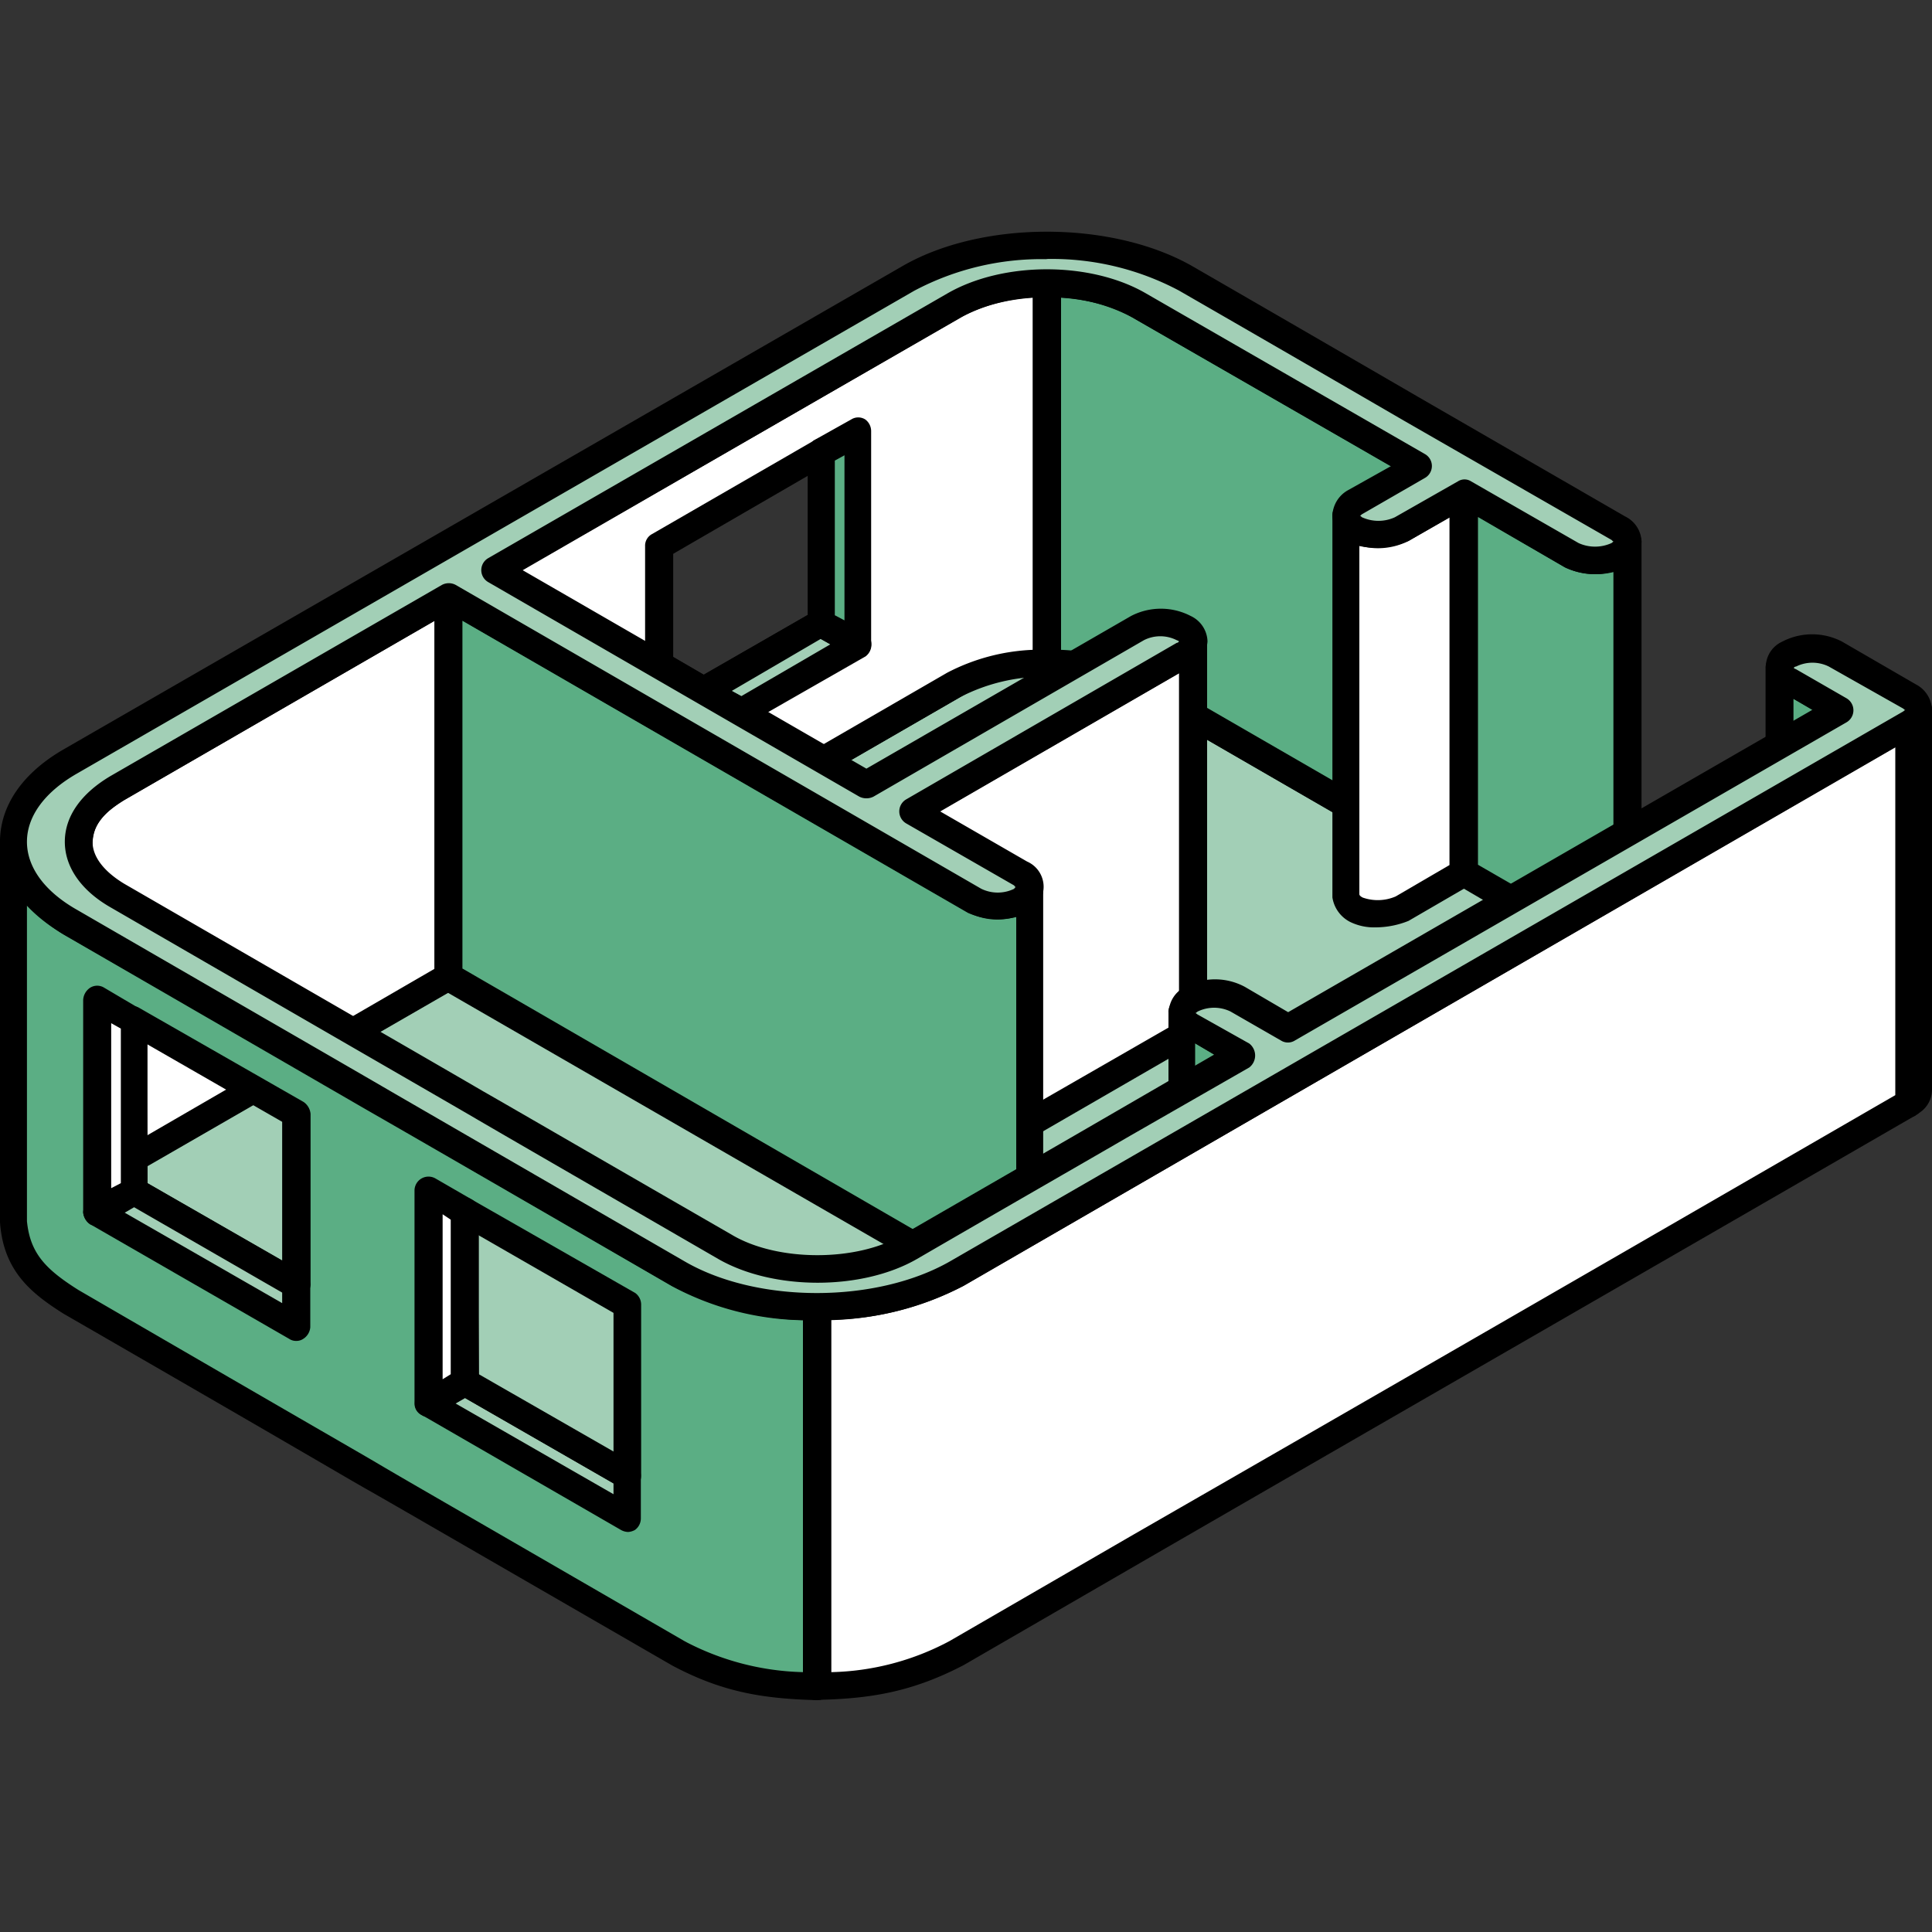 <svg id="Layer_1" data-name="Layer 1" xmlns="http://www.w3.org/2000/svg" width="200" height="200" viewBox="0 0 200 200"><rect x="0" y="0" width="200" height="200" fill="#333333" stroke="none"/><defs><style>.cls-1{fill:#a2cfb6;}.cls-1,.cls-2,.cls-3,.cls-4{fill-rule:evenodd;}.cls-3{fill:#5bae84;}.cls-4{fill:#fff;}</style></defs><path class="cls-1" d="M8.49,130,73,167.15a27.52,27.52,0,0,0,28.12,0l32.23-18.66,59.51-34.34c-28.11-16.29-56.35-32.53-84.47-48.82L8.49,123C5.21,124.89,5.21,128,8.49,130Z"/><path class="cls-2" d="M108.36,67,9.21,124.16c-1.09.69-1.82,1.5-1.82,2.3s.73,1.61,1.82,2.29h0l64.48,37.16a26.08,26.08,0,0,0,26.67,0l89.69-51.76L108.36,67ZM87,172.45a29.62,29.62,0,0,1-14.79-4.06L7.88,131.21c-2.06-1.18-3.28-2.9-3.28-4.75a5.83,5.83,0,0,1,3.16-4.76l99.87-57.61a1.55,1.55,0,0,1,1.45,0l84.48,48.82a1.36,1.36,0,0,1,.73,1.24,1.4,1.4,0,0,1-.73,1.25l-91.75,53A29.64,29.64,0,0,1,87,172.45Z"/><path class="cls-3" d="M162.66,96.79l-11-6.4V51.07l11,6.38c1.69.82,5.45,1,5.81-1.36V95.38C168.11,97.74,164.35,97.59,162.66,96.79Z"/><path class="cls-2" d="M163.38,95.5a4.2,4.2,0,0,0,3.28.11c.36-.16.36-.32.36-.44V59.22a7.68,7.68,0,0,1-5-.47L153,53.52v36l10.42,6Zm1.94,3.25a8.06,8.06,0,0,1-3.27-.68s0,0-.12,0l-11-6.43a1.35,1.35,0,0,1-.73-1.21V51.07a1.39,1.39,0,0,1,.73-1.25,1.55,1.55,0,0,1,1.45,0l11,6.43a4.57,4.57,0,0,0,3.28.08c.36-.16.36-.32.36-.49a1.54,1.54,0,0,1,1.57-1.16,1.45,1.45,0,0,1,1.34,1.41V95.38A3.74,3.74,0,0,1,168,98.15,6.47,6.47,0,0,1,165.32,98.75Z"/><path class="cls-3" d="M190.41,73.5v39.32l-5.21-3a1.75,1.75,0,0,1-1-1.4V69.11c.12.77.37.94,1,1.37Z"/><path class="cls-2" d="M185.69,108.4l.36.24,3,1.7v-36l-3.39-2v36Zm4.72,5.84a.77.77,0,0,1-.61-.21l-5.33-3a3.43,3.43,0,0,1-1.7-2.37V69.11a1.47,1.47,0,0,1,1.34-1.44,1.32,1.32,0,0,1,1.45,1.2,1.81,1.81,0,0,0,.49.45l5.09,2.93a1.39,1.39,0,0,1,.73,1.25v39.32a1.32,1.32,0,0,1-.73,1.21A1.28,1.28,0,0,1,190.41,114.24Z"/><path class="cls-3" d="M117.93,70.93a19,19,0,0,0-9.57-2.29V29.31a20.46,20.46,0,0,1,9.57,2.29l28.85,16.65V87.57Z"/><path class="cls-2" d="M109.81,67.27a20.52,20.52,0,0,1,8.85,2.37v0l26.66,15.4v-36L117.2,32.85a17.92,17.92,0,0,0-7.39-2.05V67.27Zm37,21.71a1.93,1.93,0,0,1-.73-.19L117.33,72.17a18.72,18.72,0,0,0-9-2.12,1.43,1.43,0,0,1-1.46-1.41V29.31a1.64,1.64,0,0,1,.49-1,1.27,1.27,0,0,1,1-.39,21.4,21.4,0,0,1,10.3,2.44L147.5,47a1.65,1.65,0,0,1,.73,1.24V87.57a1.59,1.59,0,0,1-.73,1.22A1.93,1.93,0,0,1,146.78,89Z"/><path class="cls-4" d="M46.42,61.79v39.29L12.12,120.9c-2.3,1.46-3.76,2.78-4,5.56V87.14c.24-2.78,1.7-4.11,4-5.55Z"/><path class="cls-2" d="M45,64.26,12.85,82.83c-2.06,1.32-3.15,2.33-3.27,4.41V121c.6-.44,1.21-.84,1.81-1.24L45,100.28v-36ZM9.58,126.46Zm-1.46,1.4h0a1.43,1.43,0,0,1-1.45-1.4V87.14c.36-3.71,2.54-5.36,4.72-6.77l34.3-19.81a1.51,1.51,0,0,1,1.46,0,1.65,1.65,0,0,1,.72,1.23v39.29a1.64,1.64,0,0,1-.72,1.26l-34.3,19.78c-2.06,1.32-3.15,2.32-3.27,4.46A1.52,1.52,0,0,1,8.12,127.86Z"/><path class="cls-4" d="M139.26,92.68V53.39c.37,2.34,4.13,2.17,5.82,1.37l6.43-3.69V90.35l-6.43,3.75C143.39,94.89,139.63,95,139.26,92.68Z"/><path class="cls-2" d="M140.72,92.56q0,.18.36.36a4.7,4.7,0,0,0,3.4-.12l5.57-3.25v-36L145.81,56a8.34,8.34,0,0,1-5.09.52v36ZM142.41,96a5.63,5.63,0,0,1-2.66-.57,3.43,3.43,0,0,1-1.82-2.53V53.39A1.36,1.36,0,0,1,139.14,52a1.61,1.61,0,0,1,1.58,1.2c0,.12,0,.33.36.45a4.6,4.6,0,0,0,3.4-.12l6.3-3.66a1.36,1.36,0,0,1,1.45,0,1.33,1.33,0,0,1,.73,1.25V90.35a1.35,1.35,0,0,1-.73,1.25l-6.42,3.73A9.15,9.15,0,0,1,142.41,96Z"/><path class="cls-4" d="M85.08,46.76,68.24,56.53v12.3l4.6,2.7L85,64.5l.11-17.74Zm13.7,24.17L51.27,98.35V59L98.78,31.6a19.89,19.89,0,0,1,9.58-2.29V68.64a19.34,19.34,0,0,0-9.58,2.29Z"/><path class="cls-2" d="M69.69,68l3.15,1.84,10.79-6.19V49.25L69.69,57.33V68Zm3.15,4.9a1.23,1.23,0,0,1-.72-.2l-4.61-2.66a1.38,1.38,0,0,1-.73-1.25V56.53a1.36,1.36,0,0,1,.73-1.25l16.85-9.73a1.44,1.44,0,0,1,1.45,0,1.35,1.35,0,0,1,.73,1.25l-.12,17.73a1.29,1.29,0,0,1-.73,1.2l-12.12,7a1.26,1.26,0,0,1-.73.2ZM52.72,59.83,99.38,32.89a18,18,0,0,1,7.52-2.09V67.27a21,21,0,0,0-8.85,2.37v0L52.72,95.85v-36ZM51.27,99.75a1.84,1.84,0,0,1-.73-.19,1.32,1.32,0,0,1-.72-1.21V59a1.33,1.33,0,0,1,.72-1.25L98.05,30.39a21.16,21.16,0,0,1,10.31-2.48,1.3,1.3,0,0,1,1,.39,1.19,1.19,0,0,1,.48,1V68.64a1.42,1.42,0,0,1-1.45,1.41,19,19,0,0,0-9,2.12L52,99.56A1.84,1.84,0,0,1,51.27,99.75Z"/><path class="cls-4" d="M122.54,107.08l-28,16.24V84l28-16.21c.6-.45.85-.64,1-1.4v39.32A1.68,1.68,0,0,1,122.54,107.08Z"/><path class="cls-2" d="M122.54,107.08ZM95.87,84.8v36l25.94-14.91c.12-.12.24-.24.24-.29V69.68L95.87,84.8Zm-1.33,39.92a1.07,1.07,0,0,1-.73-.19,1.33,1.33,0,0,1-.72-1.21V84a1.39,1.39,0,0,1,.72-1.25l28-16.2a.31.31,0,0,0,.24-.21,1.46,1.46,0,0,1,2.91,0v39.32a3.11,3.11,0,0,1-1.57,2.53c-.12.05-.12.08-.12.08L95.15,124.53A1,1,0,0,1,94.54,124.72Z"/><path class="cls-3" d="M100.84,132.49,46.42,101.08V61.79L100.84,93.2c1.7.81,5.33.93,5.7-1.41v39.33C106.17,133.45,102.54,133.29,100.84,132.49Z"/><path class="cls-2" d="M101.45,131.24a4.68,4.68,0,0,0,3.39.07.5.5,0,0,0,.36-.43V94.93a7.88,7.88,0,0,1-5-.43L47.87,64.26v36l53.58,31Zm1.94,3.21a7.56,7.56,0,0,1-3.16-.67c-.11,0-.11,0-.11,0l-54.43-31.4a1.64,1.64,0,0,1-.72-1.26V61.79a1.65,1.65,0,0,1,.72-1.23,1.51,1.51,0,0,1,1.46,0L101.57,92a4.59,4.59,0,0,0,3.27.07c.24-.15.36-.31.36-.47a1.42,1.42,0,0,1,1.46-1.17,1.44,1.44,0,0,1,1.33,1.4v39.33a3.31,3.31,0,0,1-1.82,2.73A5.86,5.86,0,0,1,103.39,134.45Z"/><path class="cls-3" d="M13.7,105.58l.11,17.7L30.67,133V115.32l-17-9.74Zm70.9,29.68v39.33c-5.58-.16-9.45-.89-14.42-3.46-53-30.6-9.82-5.76-62.91-36.39-3.39-2.18-5.57-4.14-5.94-8.32V87.14c.37,4.18,2.55,6.14,5.94,8.31,53.09,30.64,9.94,5.76,62.91,36.38a29.49,29.49,0,0,0,14.42,3.43Z"/><path class="cls-2" d="M15.27,122.48l13.94,8V116.13l-14.06-8.08.12,14.43Zm15.4,11.94a1.53,1.53,0,0,1-.73-.21l-16.73-9.68a1.34,1.34,0,0,1-.73-1.21l-.12-17.74a1.48,1.48,0,0,1,.61-1.24,1.42,1.42,0,0,1,1.45,0l17,9.73a1.67,1.67,0,0,1,.73,1.25V133a1.63,1.63,0,0,1-.73,1.24,1.52,1.52,0,0,1-.72.21ZM2.79,93.72a20.66,20.66,0,0,0,3.75,3l31.4,18.16c2.54,1.46,5,2.86,31.63,18.27a29.6,29.6,0,0,0,13.58,3.52V173.1a27.61,27.61,0,0,1-12.24-3.18c-26.67-15.44-29-16.76-31.52-18.25s-5.09-2.93-31.27-18.13c-3.39-2.14-5-3.79-5.33-7.12V93.72ZM84.6,176h0c-5.45-.15-9.7-.76-15-3.58-26.79-15.47-29.09-16.81-31.63-18.25s-5.09-3-31.4-18.18C3.27,133.9.36,131.61,0,126.54V87.14a1.45,1.45,0,0,1,1.33-1.46A1.5,1.5,0,0,1,2.79,87c.36,3.45,1.94,5.13,5.33,7.23C34.42,109.45,37,111,39.39,112.38s5,2.85,31.52,18.22a28.11,28.11,0,0,0,13.69,3.25,1.42,1.42,0,0,1,1.46,1.41v39.33a1.59,1.59,0,0,1-.49,1A1.25,1.25,0,0,1,84.6,176Z"/><polygon class="cls-1" points="10.06 125.5 13.81 123.28 30.66 132.97 30.66 137.4 10.06 125.5"/><path class="cls-2" d="M12.85,125.5l16.36,9.4v-1.09l-15.4-8.88-1,.57Zm17.82,13.31a1.26,1.26,0,0,1-.73-.21L9.33,126.73a1.72,1.72,0,0,1-.72-1.23,1.62,1.62,0,0,1,.72-1.26l3.88-2.16a1.14,1.14,0,0,1,1.34,0l16.84,9.68a1.53,1.53,0,0,1,.73,1.21v4.43a1.57,1.57,0,0,1-.73,1.2A1.25,1.25,0,0,1,30.67,138.81Z"/><polygon class="cls-4" points="13.81 105.62 13.81 123.28 10.06 125.5 10.06 103.46 13.81 105.62"/><path class="cls-2" d="M11.51,105.91V123l1-.52v-16l-1-.56Zm-1.45,21a1.65,1.65,0,0,1-.73-.17,1.63,1.63,0,0,1-.72-1.23v-22a1.62,1.62,0,0,1,.72-1.26,1.37,1.37,0,0,1,1.46,0l3.76,2.22a1.29,1.29,0,0,1,.72,1.2v17.66a1.41,1.41,0,0,1-.72,1.25l-3.76,2.2A1.65,1.65,0,0,1,10.06,126.9Z"/><polygon class="cls-1" points="88.84 66.7 84.97 64.5 72.84 71.53 76.72 73.71 88.84 66.7"/><path class="cls-2" d="M75.75,71.53l1,.53,9.21-5.36-1-.56-9.22,5.39Zm1,3.62a1,1,0,0,1-.73-.21l-3.87-2.2a1.4,1.4,0,0,1,0-2.46l12.12-7a1.47,1.47,0,0,1,1.45,0l3.76,2.2a1.37,1.37,0,0,1,.73,1.25,1.52,1.52,0,0,1-.61,1.22l-12.24,7A.88.88,0,0,1,76.72,75.15Z"/><polygon class="cls-3" points="84.97 46.84 84.97 64.5 88.84 66.7 88.84 44.63 84.97 46.84"/><path class="cls-2" d="M86.42,63.69l1,.53V47.13l-1,.55v16Zm2.42,4.42a1.3,1.3,0,0,1-.72-.19l-3.88-2.19a1.52,1.52,0,0,1-.61-1.23V46.84a1.57,1.57,0,0,1,.61-1.25l3.88-2.17a1.36,1.36,0,0,1,1.45,0,1.5,1.5,0,0,1,.61,1.21V66.7a1.52,1.52,0,0,1-.61,1.22A1.33,1.33,0,0,1,88.84,68.11Z"/><path class="cls-3" d="M198.65,73.5v39.32c-.12.78-.36.93-1,1.37V74.91A1.79,1.79,0,0,0,198.65,73.5Z"/><path class="cls-2" d="M197.68,115.64a2.21,2.21,0,0,1-.73-.17,1.4,1.4,0,0,1-.72-1.28V74.91a1.42,1.42,0,0,1,.6-1.17c.12-.12.37-.24.37-.27a1.54,1.54,0,0,1,1.57-1.3A1.29,1.29,0,0,1,200,73.5v39.32a2.86,2.86,0,0,1-1.58,2.53A.89.89,0,0,1,197.68,115.64Z"/><polygon class="cls-1" points="44.36 145.28 48.12 143.06 64.96 152.76 64.96 157.18 44.36 145.28"/><path class="cls-2" d="M47.15,145.28l16.36,9.4v-1.12l-15.39-8.85-1,.57ZM65,158.59a1.65,1.65,0,0,1-.72-.21l-20.61-11.9a1.33,1.33,0,0,1-.72-1.2,1.35,1.35,0,0,1,.72-1.25l3.76-2.22a1.46,1.46,0,0,1,1.45.05l16.85,9.65a1.53,1.53,0,0,1,.61,1.25v4.42a1.47,1.47,0,0,1-.61,1.2A1.65,1.65,0,0,1,65,158.59Z"/><polygon class="cls-1" points="48 125.33 48.12 143.06 64.96 152.76 64.96 135.1 48 125.33"/><path class="cls-2" d="M49.57,142.26l13.94,8V135.91l-14.06-8.09.12,14.44ZM65,154.16a1.71,1.71,0,0,1-.72-.16l-16.85-9.69a1.5,1.5,0,0,1-.61-1.21l-.24-17.73a1.61,1.61,0,0,1,.73-1.24,1.42,1.42,0,0,1,1.45,0l17,9.72a1.49,1.49,0,0,1,.61,1.25v17.66a1.53,1.53,0,0,1-.61,1.24A1.72,1.72,0,0,1,65,154.16Z"/><polygon class="cls-4" points="48.12 125.42 48.12 143.06 44.36 145.28 44.36 123.19 48.12 125.42"/><path class="cls-2" d="M45.82,125.69v17.09l.84-.52v-16l-.84-.56Zm-1.46,21a1.28,1.28,0,0,1-.73-.21,1.33,1.33,0,0,1-.72-1.2V123.2A1.45,1.45,0,0,1,45.09,122l3.75,2.17a1.39,1.39,0,0,1,.73,1.26v17.64a1.39,1.39,0,0,1-.73,1.25l-3.75,2.17A1.28,1.28,0,0,1,44.36,146.69Z"/><path class="cls-3" d="M128.6,109.21v39.32l-5.33-3a1.79,1.79,0,0,1-1-1.42V104.82a1.66,1.66,0,0,0,1,1.37Z"/><path class="cls-2" d="M123.75,144.1c.12,0,.24.17.36.25l3,1.73V110l-3.39-2v36Zm4.85,5.83a1.57,1.57,0,0,1-.73-.15l-5.21-3a3.19,3.19,0,0,1-1.7-2.41V104.82a1.31,1.31,0,0,1,1.21-1.4,1.44,1.44,0,0,1,1.58,1.16c0,.2.24.36.36.45l5.22,3a1.52,1.52,0,0,1,.6,1.22v39.32a1.57,1.57,0,0,1-.6,1.25A1.62,1.62,0,0,1,128.6,149.93Z"/><path class="cls-4" d="M197.68,74.91v39.28c-36.36,21-69.57,40.13-98.66,56.94-5,2.61-9.09,3.3-14.42,3.46V135.26A29.46,29.46,0,0,0,99,131.83C127.14,115.6,160.35,96.39,197.68,74.91Z"/><path class="cls-2" d="M86.06,136.62V173.1a27.19,27.19,0,0,0,12.24-3.22l19-11c24.11-13.86,50.54-29.11,78.9-45.51v-36L99.75,133.1a30.44,30.44,0,0,1-13.69,3.52ZM84.6,176a1.26,1.26,0,0,1-1-.4,1.16,1.16,0,0,1-.48-1V135.26a1.41,1.41,0,0,1,1.45-1.41,27.78,27.78,0,0,0,13.7-3.29L197,73.66a1.33,1.33,0,0,1,1.34,0,1.35,1.35,0,0,1,.72,1.25v39.28a1.35,1.35,0,0,1-.72,1.25C169.69,132,143,147.36,118.78,161.36l-19,11c-5.45,2.85-9.82,3.49-15.15,3.61Z"/><path class="cls-1" d="M99,131.83c-8,4.6-20.84,4.6-28.84,0C29.94,108.57,47.51,118.7,7.27,95.45-.6,90.87-.6,83.39,7.27,78.81q43.46-25,86.66-50c8-4.54,20.85-4.54,28.85,0,15,8.65,29.82,17.3,44.72,25.86,1.34.76,1.34,2,0,2.77a5.36,5.36,0,0,1-4.84,0l-11-6.38-6.55,3.69a5.44,5.44,0,0,1-4.85,0,1.51,1.51,0,0,1,0-2.77l6.55-3.74L117.93,31.6c-5.21-3.05-13.82-3.05-19.15,0L51.27,59,89.69,81.22l28-16.2a5.44,5.44,0,0,1,4.85,0c1.33.76,1.33,2,0,2.77L94.54,84l11,6.43c1.33.75,1.33,2,0,2.77a5.19,5.19,0,0,1-4.73,0L46.42,61.79l-34.3,19.8c-5.33,3-5.33,8,0,11.09,51.27,29.63,22.3,12.9,62.9,36.38,5.22,3.07,13.94,3.07,19.16,0,16-9.24,18.42-10.6,34.42-19.85l-5.33-3c-1.34-.76-1.34-2,0-2.77a5.36,5.36,0,0,1,4.84,0l5.21,3L190.41,73.5l-5.21-3c-1.33-.76-1.33-2,0-2.77a5.19,5.19,0,0,1,4.73,0l7.75,4.42a1.51,1.51,0,0,1,0,2.78l-61.93,35.7Z"/><path class="cls-2" d="M99,131.83Zm9.34-105a28.06,28.06,0,0,0-13.7,3.27L8,80.06C4.6,82,2.79,84.52,2.79,87.14S4.6,92.28,8,94.2c21.82,12.63,26.67,15.41,32.84,19L70.91,130.6c7.51,4.34,19.75,4.34,27.39,0L197,73.66c.13-.09.13-.12.25-.16-.12,0-.12-.08-.25-.16L189.32,69a3.81,3.81,0,0,0-3.39,0c-.13,0-.24.11-.24.15a.81.81,0,0,0,.24.13l5.21,3a1.44,1.44,0,0,1,0,2.5l-57.09,32.93a1.35,1.35,0,0,1-1.45,0l-5.22-3a3.88,3.88,0,0,0-3.39,0c-.12.07-.12.12-.24.16.12.05.12.09.24.16l5.34,3a1.57,1.57,0,0,1,0,2.47L117,117.57c-6.66,3.86-11.39,6.56-22.06,12.75-5.69,3.29-14.9,3.29-20.6,0-17.46-10.1-22.06-12.75-25.7-14.88-4.84-2.81-8-4.62-37.21-21.52-3-1.72-4.72-4.14-4.72-6.78s1.69-5,4.72-6.8l34.3-19.78a1.51,1.51,0,0,1,1.46,0L101.57,92A3.88,3.88,0,0,0,105,92c0-.08.12-.12.12-.17s-.12-.07-.12-.16L93.81,85.24a1.44,1.44,0,0,1,0-2.49l28-16.2c.12,0,.24-.13.24-.16a.8.8,0,0,0-.24-.12,3.75,3.75,0,0,0-3.39,0l-28,16.2a1.63,1.63,0,0,1-1.46,0L50.54,60.26a1.43,1.43,0,0,1,0-2.48L98.05,30.39c5.82-3.37,14.91-3.33,20.61,0L147.5,47a1.42,1.42,0,0,1,0,2.48L141,53.23c-.12.08-.12.13-.24.16.12,0,.12.09.24.16a4.09,4.09,0,0,0,3.39,0l6.55-3.73a1.25,1.25,0,0,1,1.33,0l11.15,6.4a4.11,4.11,0,0,0,3.4,0c.12-.08.12-.12.24-.16-.12,0-.12-.08-.24-.17L145.32,43.54q-11.62-6.75-23.27-13.46a28.05,28.05,0,0,0-13.69-3.27ZM84.6,136.67a31.27,31.27,0,0,1-15.15-3.62L39.51,115.68c-6.3-3.62-11-6.4-33-19C2.3,94.2,0,90.84,0,87.14s2.3-7.08,6.54-9.54l86.79-50c8.24-4.82,21.81-4.82,30.18,0q11.62,6.71,23.27,13.47l21.45,12.39a3,3,0,0,1,1.7,2.61,3,3,0,0,1-1.7,2.61,6.93,6.93,0,0,1-6.3,0l-10.3-6L145.81,56a7,7,0,0,1-6.31,0,3.2,3.2,0,0,1-1.57-2.62,3.14,3.14,0,0,1,1.57-2.61L144,48.25,117.2,32.85c-4.72-2.77-12.84-2.77-17.69,0L54.06,59,89.69,79.57l27.39-15.8a6.7,6.7,0,0,1,6.19,0A3,3,0,0,1,125,66.39,3.11,3.11,0,0,1,123.27,69L97.33,84l9,5.19a2.85,2.85,0,0,1,0,5.22,6.49,6.49,0,0,1-6.17,0l-53.7-31L12.85,82.83c-2.06,1.2-3.27,2.73-3.27,4.31s1.21,3.09,3.27,4.34c29.21,16.88,32.36,18.69,37.2,21.51,3.64,2.08,8.25,4.77,25.7,14.83,4.73,2.82,13,2.82,17.7,0,10.78-6.23,15.39-8.88,22.06-12.75l10.18-5.9-3-1.77a3.05,3.05,0,0,1-1.7-2.62,3,3,0,0,1,1.7-2.62,6.51,6.51,0,0,1,6.18,0l4.48,2.62,54.3-31.32-3.15-1.77a2.89,2.89,0,0,1,0-5.27,6.7,6.7,0,0,1,6.19,0l7.63,4.42A3.09,3.09,0,0,1,200,73.5a2.79,2.79,0,0,1-1.7,2.61l-98.54,57h0A31.82,31.82,0,0,1,84.6,136.67Z"/></svg>